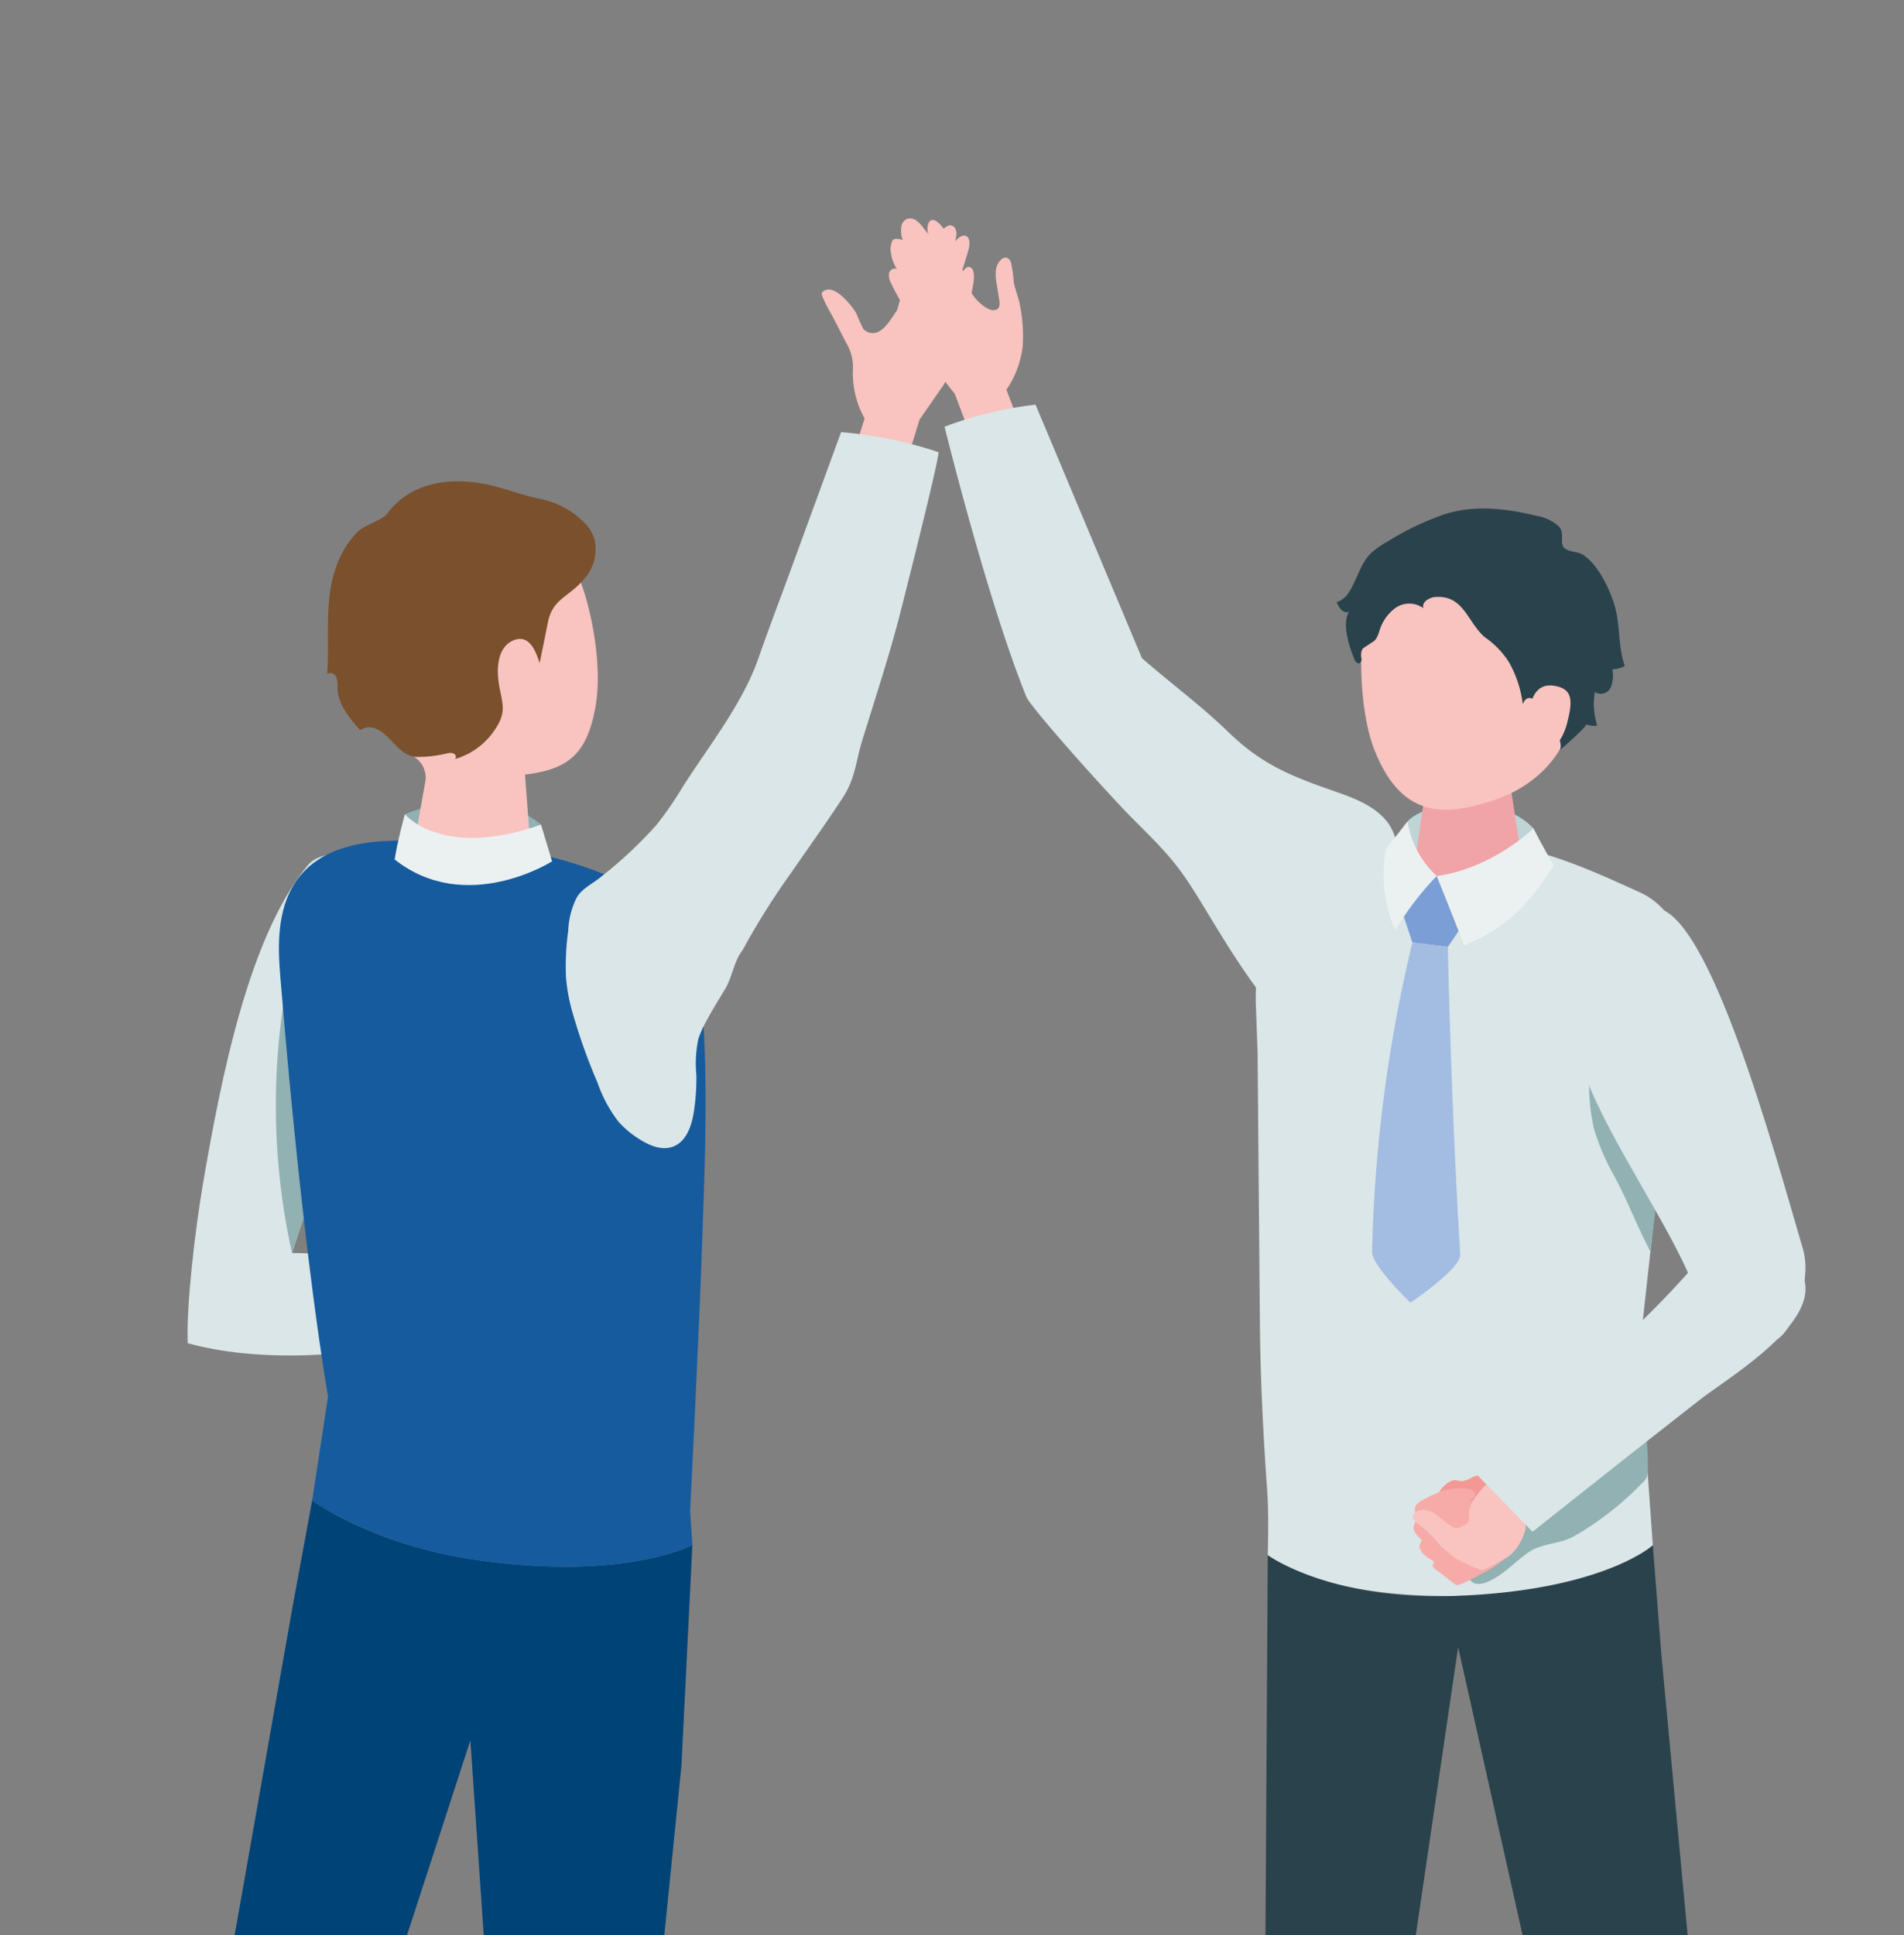 <svg xmlns="http://www.w3.org/2000/svg" xmlns:xlink="http://www.w3.org/1999/xlink" width="250" height="254" viewBox="0 0 250 254"><rect x="0" y="0" width="250" height="254" fill="#808080" stroke="none"/><defs><clipPath id="a"><rect width="250" height="254" transform="translate(595 784)" fill="none" stroke="red" stroke-width="5"/></clipPath><clipPath id="b"><rect width="229.762" height="332.852" fill="none"/></clipPath></defs><g transform="translate(-595 -784)" clip-path="url(#a)"><g transform="translate(605.119 812.668)"><g clip-path="url(#b)"><path d="M149.938,28.342l-2-5.308-3.276-4.152a33.015,33.015,0,0,1-2.283-4.874c-.74-1.891-1.954-3.653-2.805-5.508a2.025,2.025,0,0,1-.262-1.332c.121-.445.715-.77,1.062-.465a5.178,5.178,0,0,1-.839-2.313,2.445,2.445,0,0,1,.242-1.514c.354-.375,1.074-.094,1.437-.044-.341-.047-.352-1.385-.309-1.625a1.364,1.364,0,0,1,.737-1.136,1.372,1.372,0,0,1,1.221.194,4.082,4.082,0,0,1,.9.912l.7.882a2.328,2.328,0,0,1-.036-1.281c.446-1.231,1.47-.182,1.9.389,1.351,1.794,3.556,8.17,3.556,8.171a6.016,6.016,0,0,0,2.219,2.419c1,.562,1.893.35,1.691-.918l-.34-2.138a7.16,7.16,0,0,1-.134-1.707,2.425,2.425,0,0,1,.654-1.548.862.862,0,0,1,.791-.284.967.967,0,0,1,.566.693,17.882,17.882,0,0,1,.351,2.511c.148.865.5,1.681.706,2.535a20.53,20.53,0,0,1,.465,5.9,12.571,12.571,0,0,1-2.14,5.689L159.245,34.3l-8.524,1.971Z" transform="translate(-32.691 0)" fill="#f9c3c0"/><path d="M148.838,34.842s5.675,23.035,10.792,35.575c.912,1.588,7.234,8.791,12.224,14.125,3.066,3.278,5.955,5.687,8.572,9.465,4.614,6.659,13.007,24.259,22.233,23.718,3.232-.189,5.821-12.518,5.706-16.728-.115-4.174,1.286-11.11-1.544-14.463-1.711-2.028-4.342-2.986-6.848-3.86C194,80.59,190.43,79.117,186,74.829c-3.516-3.408-7.549-6.375-11.24-9.6L160.787,31.95a50.589,50.589,0,0,0-11.949,2.892" transform="translate(-34.937 -7.5)" fill="#dae6e7"/><path d="M254.37,199.175l-1.788-25.188,5.495-49.855a9.632,9.632,0,0,0-5.691-10.792c-10.777-4.88-23.393-10.938-43.754-2.944-2.789,1.1-3.831,4.457-4.794,7.288a29.907,29.907,0,0,0-1.587,10.635s.225,6.178.225,6.178q.15,17.675.3,35.349c.064,7.468.436,14.836.967,22.285.233,3.276.067,8.338.067,8.338s6.128,5.462,24.284,5.365c19.777-.1,26.275-6.659,26.275-6.659" transform="translate(-47.47 -25.002)" fill="#dae6e7"/><path d="M287.067,397.658l3.316,5.8.862,8.456a14.951,14.951,0,0,1-7.2,3.92c-2.17,2.509-6.4,8.182-16.694,10.278-2.22.451-6.449-.96-5.2-3.544.771-1.593,10.438-9.693,13.568-23.081a54.5,54.5,0,0,1,11.348-1.828" transform="translate(-61.481 -93.342)" fill="#2a424b"/><path d="M220.706,377.152l2.646,6.148-.094,8.493a14.861,14.861,0,0,1-7.6,3.034,26.756,26.756,0,0,1-17.754,8.214c-2.258.184-6.305-1.72-4.771-4.134.945-1.489,11.468-8.378,16.085-21.29a54.592,54.592,0,0,1,11.491-.465" transform="translate(-45.254 -88.502)" fill="#2a424b"/><path d="M228.254,102.717c2.463-2.635,12.031-3.846,16.543.93a26.39,26.39,0,0,0,.8,3.85l-8.266,2.968-8.873-1.253a47.487,47.487,0,0,1-.207-6.5" transform="translate(-53.563 -23.567)" fill="#bfd4d5"/><path d="M236.616,92.965c3.559,0,5.449,2,5.449,3.736l1.8,11.62c-.165,2.012-3.585,3.643-7.639,3.643s-7.207-1.631-7.043-3.643l1.754-12.147c.144-1.766,2.117-3.209,5.676-3.209" transform="translate(-53.795 -21.822)" fill="#f0a4a8"/><path d="M236,55.937c10.131.077,12.926,7.683,12.927,16.914,0,12.023-7.906,15.72-11.967,16.9-4.948,1.443-11.1,2.728-14.861-6.746-2.238-5.634-2.16-15.426-.918-19.224,1.083-3.308,4.688-7.925,14.819-7.849" transform="translate(-51.714 -13.13)" fill="#f9c3c0"/><path d="M227.157,117.033l4.684-4.227,3.612,6.126-2.146,3.169-4.651-.57Z" transform="translate(-53.321 -26.479)" fill="#7a9ed5"/><path d="M227.493,124.207l4.652.569s.375,19.788,1.623,40.378c.114,1.883-6.532,6.318-6.532,6.318s-5.083-4.827-5.033-6.682a190.328,190.328,0,0,1,5.29-40.584" transform="translate(-52.158 -29.155)" fill="#a3bce2"/><path d="M227.512,62.848c-.266-.8.762-1.425,1.6-1.475,3.731-.224,4.149,3.29,6.462,5.282a11.425,11.425,0,0,1,3.154,3.253,14.89,14.89,0,0,1,1.833,5.552c1.253-3.474,6,5.129,4.775,6.1.345-.274,3.837-3.345,3.517-3.47a2.881,2.881,0,0,0,1.48.165,9.278,9.278,0,0,1-.312-4.411,1.419,1.419,0,0,0,2.064-.562,4.1,4.1,0,0,0,.23-2.419,3.432,3.432,0,0,0,1.635-.438c-.788-2.2-.644-4.609-1.085-6.9C252.4,61.1,250.521,57,248.33,55.77c-.712-.4-1.895-.3-2.4-.918-.516-.63.137-1.89-.607-2.7a5.5,5.5,0,0,0-2.842-1.4c-4.038-.979-8.156-1.514-12.192-.236a37.449,37.449,0,0,0-7.532,3.605,11.57,11.57,0,0,0-2.023,1.4c-1.487,1.372-1.894,3.487-2.959,5.163a3.041,3.041,0,0,1-1.651,1.375,3.059,3.059,0,0,0,.6.989,1.047,1.047,0,0,0,1.053.289c-.6.688-.465,2.3-.291,3.135a15.777,15.777,0,0,0,1.041,3.235c.119.256.436.477.671.321a.617.617,0,0,0,.164-.6,1.636,1.636,0,0,1,.143-1.214,1.445,1.445,0,0,1,.347-.283l1.079-.709c.661-.433.751-1.485,1.094-2.177a5.818,5.818,0,0,1,1.566-2.039,3.17,3.17,0,0,1,3.917-.159" transform="translate(-50.731 -11.68)" fill="#2a424b"/><path d="M249.215,83.131s.174-3.431,3.124-2.981c2.517.383,2.458,2.016,1.73,4.876s-2.478,4.22-4.247,4.14-.606-6.035-.606-6.035" transform="translate(-58.41 -18.804)" fill="#f9c3c0"/><path d="M261.276,299.761l-5.425-58.016L254.745,227.6s-6.586,6.009-26.275,6.659c-16.195.536-24.283-5.365-24.283-5.365l-.358,59.445,5.681,57.218s2.563,1.49,7.323.707c5.389-.886,7.58-3.763,7.58-3.763l-3.07-48.2,7.84-53.342,13.949,62.334,17.077,56.66a11.773,11.773,0,0,0,7.625,1.13,12.471,12.471,0,0,0,6.92-3.656Z" transform="translate(-47.845 -53.424)" fill="#2a424b"/><path d="M233.278,110.89s1.927,4.746,3.612,9.1c4.691-1.925,7.9-4.376,11.778-10.5-1.12-1.781-2.676-4.853-2.676-4.853s-5.462,5.3-12.713,6.248" transform="translate(-54.757 -24.563)" fill="#ebf1f1"/><path d="M231.151,110.6a12.479,12.479,0,0,1-3.829-7.177s-1.8,2.362-2.812,3.58a18.023,18.023,0,0,0,1.2,10.7,40.038,40.038,0,0,1,5.438-7.1" transform="translate(-52.63 -24.277)" fill="#ebf1f1"/><path d="M259.385,146.211a26.521,26.521,0,0,0,.63,5.39,29,29,0,0,0,2.74,6.357c1.763,3.33,2.923,6.48,4.686,9.81,0-1.67,1.669-10.312,1.139-14.631a13.078,13.078,0,0,0-1.681-4.111l-2.95-5.854c-.707-1.4-1.688-4.848-2.974-5.753-1.955-1.376-1.712.543-1.733,2.41-.024,2.126.052,4.258.142,6.382" transform="translate(-60.851 -32.147)" fill="#91b1b3"/><path d="M283.443,174.973c-3.512,1.919-9.49-3.327-10.885-7.078-2.727-7.334-10.941-18.91-14.141-27.461-4.142-11.067,1.852-15.939,9.018-22.157,7.119.042,15.695,31.754,19.531,44.82,1.18,4.017-1.17,10.591-3.523,11.876" transform="translate(-60.339 -27.763)" fill="#dae6e7"/><path d="M262,208.317a26.663,26.663,0,0,1,.253,5.1,2.208,2.208,0,0,1-.123.735,2.261,2.261,0,0,1-.566.725,40.286,40.286,0,0,1-9.112,7.086c-1.9.992-4.113.823-5.9,2.072s-3.249,2.966-5.3,3.827a2.752,2.752,0,0,1-1.426.267,1.254,1.254,0,0,1-1.072-.872,1.818,1.818,0,0,1,.493-1.426c2.361-3.155,4.51-5.593,8.039-7.586,2.761-1.56,5.686-2.889,8.132-4.907,2.14-1.766,3.974-4.091,6.612-4.951" transform="translate(-56.036 -48.898)" fill="#91b1b3"/><path d="M235.222,216.283c.517-.2.85.031,1.333.041a3.269,3.269,0,0,0,1.389-.505,4.206,4.206,0,0,1,3.26-.136c.909.38,1.693,1.081,2.562,1.55a1.406,1.406,0,0,1,.59.494,1.453,1.453,0,0,1,.131.742c-.015,1.185-.317,2.541-1.365,3.1a3.842,3.842,0,0,1-1.428.336l-3.375.348a5.661,5.661,0,0,1-1.709,0A4.726,4.726,0,0,1,234.1,220.5a3.616,3.616,0,0,1-.794-1.336c-.291-1.075.954-2.5,1.919-2.877" transform="translate(-54.753 -50.564)" fill="#f49895"/><path d="M234.382,231.5l-1.576-1.215c-.745-.574,1.093-2.13,1.48-2.57.455-.519.718-1.7,1.636-1.514,2.254.444,4.459.575,6.306,2.117a.376.376,0,0,1,.172.269.367.367,0,0,1-.116.22,13.508,13.508,0,0,1-3.4,2.263,18.193,18.193,0,0,1-2.7,1.334.753.753,0,0,1-.454.08.77.77,0,0,1-.27-.155l-1.076-.83" transform="translate(-54.605 -53.092)" fill="#f6aba8"/><path d="M230.352,226.554a1.564,1.564,0,0,1,.686-1.277c1.908-1.677,3.431-2.828,5.985-3.111a2.054,2.054,0,0,1,.914.044.763.763,0,0,1,.543.673c0,.376-.36.64-.689.822-.787.435-1.629.758-2.417,1.188-1.006.549-1.2.689-.407,1.452.31.3.142.825-.095,1.185a4.9,4.9,0,0,1-1.471,1.43.256.256,0,0,1-.359,0c-.892-.618-2.6-1.372-2.691-2.407" transform="translate(-54.069 -52.142)" fill="#f6aba8"/><path d="M229.312,223.415a1.562,1.562,0,0,1,.848-1.175c2.112-1.411,3.774-2.352,6.343-2.3a2.066,2.066,0,0,1,.9.164.765.765,0,0,1,.45.738c-.054.372-.442.587-.792.724-.836.328-1.713.536-2.551.859-1.071.412-1.277.526-.6,1.384.268.338.033.837-.25,1.163a4.887,4.887,0,0,1-1.646,1.224.333.333,0,0,1-.22.044.353.353,0,0,1-.136-.089c-.8-.73-2.391-1.7-2.349-2.74" transform="translate(-53.826 -51.627)" fill="#f6aba8"/><path d="M229.531,220.47c.044-.347.292-.686.856-1,2.016-1.115,3.59-1.839,5.908-1.594a1.865,1.865,0,0,1,.8.217.693.693,0,0,1,.35.7c-.077.332-.444.5-.771.595-.781.233-1.589.355-2.372.584-1,.291-1.195.378-.644,1.207.217.325-.034.758-.314,1.032a4.446,4.446,0,0,1-1.581.982.3.3,0,0,1-.2.022.31.31,0,0,1-.116-.09c-.67-.721-2.033-1.72-1.916-2.655" transform="translate(-53.876 -51.131)" fill="#f6aba8"/><path d="M241.762,224.635q-.061.044-.124.085a27.031,27.031,0,0,1-2.852,1.527,1.191,1.191,0,0,1-.609.173,1.213,1.213,0,0,1-.386-.125,29.1,29.1,0,0,1-2.83-1.295c-.783-.469-1.36-1.162-2.086-1.679a18.17,18.17,0,0,0-2.867-2.891c-.366-.253-.8-.546-.813-.99-.015-.529.593-.856,1.12-.895,1.808-.129,2.713,1.511,4.168,2.248a1.025,1.025,0,0,0,.407.13,1.114,1.114,0,0,0,.467-.111c.594-.245,1.2-.438,1.233-1.139a4.821,4.821,0,0,1,.173-1.722,9.2,9.2,0,0,1,2.157-2.8c1.583-1.586,7-6.4,7-6.4l3.288,6.322s-4.592,3.347-5.039,4.241c-.221.442-.077,1.336-.212,1.86a6.5,6.5,0,0,1-.725,1.714,5.518,5.518,0,0,1-1.468,1.751" transform="translate(-53.799 -48.999)" fill="#f9c3c0"/><path d="M247.293,213.541l-7.912-8.129,11.809-10.386a129.379,129.379,0,0,0,16.934-15.941c2.635-3.03,6.792-5.709,12.032-2.117,9.539,6.538-6.447,15.769-10.962,19.3-9.548,7.457-21.9,17.277-21.9,17.277" transform="translate(-56.19 -41.135)" fill="#dae6e7"/><path d="M62.409,162.187l-29.739-.792,14.4-43.679c1.678-4.228-1-7.424-5.408-8.366-3.5-.747-5.85-.128-6.915,1.152-7.735,9.287-11.379,27.932-13.725,41.551-1.1,6.4-2.254,16.4-2.039,21.194,18.148,4.939,41.714-3.069,41.714-3.069Z" transform="translate(-4.449 -25.592)" fill="#dae6e7"/><path d="M37.836,162.556l-2.729-27.827a89.7,89.7,0,0,0,1.123,32.7l1.606-4.872" transform="translate(-8.009 -31.625)" fill="#91b1b3"/><path d="M55.776,101.675s10.474-4.749,17.864,1.352l1.463,4.826s-9.829,6.76-20.862.737c.336-1.843,1.534-6.915,1.534-6.915" transform="translate(-12.732 -23.453)" fill="#91b1b3"/><path d="M6.805,382.621a15.751,15.751,0,0,0-6.513,6.39s-2.072,3.558,4.814,7.578a16.067,16.067,0,0,0,4.855,2.022c1.361.252,2.318.014,3.6.771,1.878,1.114,3.554,2.535,5.432,3.632a17.614,17.614,0,0,0,5.731,2.169,10.07,10.07,0,0,0,1.793.168c6.477-.025,8.257-1.019,8.5-3.744.154-1.741-1.019-3.9-8.632-8.387-1.9-1.121-4.894-1.952-7.562-3.94a6.988,6.988,0,0,1-2.147-2.52,8.479,8.479,0,0,0-3.607-3.456c-2.406-1.306-4.92-1.53-6.256-.683" transform="translate(0 -89.695)" fill="#2a424b"/><path d="M8.8,382.272c1.323-1.325,4.327-.469,6.709,1.911s3.241,5.383,1.918,6.708-4.327.468-6.709-1.912S7.474,383.6,8.8,382.272" transform="translate(-1.919 -89.584)" fill="#2a424b"/><path d="M66.61,417.418a15.745,15.745,0,0,0-2.086,8.882s.152,4.115,8.121,3.829a16.063,16.063,0,0,0,5.183-.888c1.285-.515,1.966-1.227,3.451-1.27,2.183-.064,4.359.24,6.532.164a17.616,17.616,0,0,0,6-1.233,10.017,10.017,0,0,0,1.6-.817c5.46-3.485,6.433-5.277,5.179-7.708-.8-1.553-2.947-2.75-11.78-2.471-2.207.07-5.179.967-8.5.715a6.985,6.985,0,0,1-3.162-.98,8.482,8.482,0,0,0-4.9-.991c-2.732.183-4.976,1.338-5.652,2.768" transform="translate(-15.137 -97.325)" fill="#2a424b"/><path d="M66.992,418.44c-.125-1.868,2.5-3.565,5.857-3.789s6.184,1.107,6.31,2.975-2.5,3.565-5.857,3.79-6.185-1.107-6.31-2.975" transform="translate(-15.724 -97.325)" fill="#2a424b"/><path d="M81.949,225.752l-1.433,28.916-4.683,46.386-8.882,70.373s-5.1,3.637-15.875-1.125c.588-6.978,5.576-62.725,5.576-62.725L52.8,251.4,35.675,304.043,18.719,349.676A18.777,18.777,0,0,1,4.93,343.5c.961-2.01,14.036-50.195,14.036-50.195l10.441-59.173,2.618-14.221s7.748,5.7,20.848,7.7c19.994,3.05,29.076-1.863,29.076-1.863" transform="translate(-1.157 -51.621)" fill="#004376"/><path d="M39,193.339s7.748,5.7,20.847,7.7c19.994,3.049,29.077-1.864,29.077-1.864l-.3-4.418s1.283-25.565,1.612-36.128c.253-8.086,1.385-31.088-1.632-38.165-4.517-10.6-25.793-14.385-39.959-13.691-15.867.777-14.2,13.247-13.717,19.107,2.988,36.255,6.156,53.811,6.156,53.811Z" transform="translate(-8.129 -25.044)" fill="#165b9e"/><path d="M76.9,58.182c-1.57-3.12-5.927-7.177-16.4-5.661S48.3,61.946,49.432,71.1a17.1,17.1,0,0,0,6.594,12,3.181,3.181,0,0,1,1.221,3.151c-.586,3.276-1.627,9.141-1.627,9.141.143,1.891,3.733,3.48,8.018,3.549s7.643-1.407,7.5-3.3l-.794-10.38c5.71-.683,8.142-2.71,9.254-8.89,1.077-5.985-.895-14.61-2.7-18.191" transform="translate(-11.533 -12.251)" fill="#f9c3c0"/><path d="M55.836,102.215s4.923,5.961,17.864,1.352l1.463,4.826s-11.29,7.166-20.668-.244c.319-2.251,1.34-5.934,1.34-5.934" transform="translate(-12.792 -23.993)" fill="#ebf1f1"/><path d="M138.834,32.438l1.779-5.752,3.2-4.608a34.4,34.4,0,0,0,2.877-8.039c.5-2.632.891-4.588.989-5.237.145-.968.129-2.076-.585-2.155-.537-.059-1.061,1.04-1.061,1.04s.994-3.137,1.082-3.6.143-1.367-.5-1.531-1.348.755-1.348.755c.406-1.292.094-1.9-.434-2.1-.665-.248-1.755,1.155-1.755,1.155s-.7-1.161-2.163,1.051c-1.316,1.987-3.244,8.883-3.244,8.883-.8,1.218-1.527,2.421-2.528,2.9a1.707,1.707,0,0,1-1.9-.394,21.225,21.225,0,0,1-.949-2.1c-.577-.965-2.932-4-4.346-2.835a.479.479,0,0,0-.173.24.587.587,0,0,0,.047.333,14.975,14.975,0,0,0,1.016,2.058c.767,1.394,1.467,2.824,2.211,4.23.018.034.037.069.056.1a6.343,6.343,0,0,1,.749,3.615,12.311,12.311,0,0,0,1.543,6.1l-4.046,12.8,9.156,1.541Z" transform="translate(-29.992 -0.278)" fill="#f9c3c0"/><path d="M132.769,39.281c.337.09-4.89,20.693-5.25,22.054-1.413,5.346-3.14,10.562-4.762,15.841-.843,2.745-.894,4.931-2.5,7.4-2.215,3.4-4.6,6.7-6.9,10.044a94.85,94.85,0,0,0-6.3,10.047c-1.129,1.418-1.357,3.529-2.279,5.072-.865,1.447-1.759,2.854-2.551,4.374a12.352,12.352,0,0,0-.989,2.255,15.826,15.826,0,0,0-.25,4.667,28.449,28.449,0,0,1-.317,4.778c-.283,1.869-.98,3.98-2.751,4.641-1.491.556-3.145-.165-4.48-1.029a12.335,12.335,0,0,1-2.684-2.258,17.9,17.9,0,0,1-2.742-5.1,75.151,75.151,0,0,1-3.461-9.845,23.4,23.4,0,0,1-.683-3.979,34.058,34.058,0,0,1,.29-6.112,10.723,10.723,0,0,1,1.113-4.368c.763-1.28,2.146-1.831,3.249-2.774a56.141,56.141,0,0,0,7.257-6.8,47.733,47.733,0,0,0,3.316-4.8c3.451-5.457,7.942-11,10.056-17.082,1.345-3.868,2.815-7.7,4.221-11.543l6.619-18.1a53.674,53.674,0,0,1,12.782,2.624" transform="translate(-19.674 -8.604)" fill="#dae6e7"/><path d="M70.816,68.955c.357-1.76.724-3.518,1.069-5.28.629-3.215,2.733-3.317,4.751-5.732a5.8,5.8,0,0,0,1.355-5.32,5.626,5.626,0,0,0-1.158-1.949,11.434,11.434,0,0,0-6.321-3.342c-2.324-.513-4.446-1.381-6.765-1.85-4.709-.949-9.916-.26-12.935,3.858-.635.867-3.015,1.488-3.949,2.436a12.649,12.649,0,0,0-2.857,4.82c-1.475,4.325-.779,9.292-1.077,13.8.359-.328.98-.037,1.186.4a3.575,3.575,0,0,1,.156,1.439c.053,2.138,1.554,3.929,2.975,5.527a2.188,2.188,0,0,1,2.231-.116c1.9.885,2.75,3.345,5.064,3.634a16.428,16.428,0,0,0,4.2-.485,1.3,1.3,0,0,1,.823.06c.244.137.357.526.135.7a9.387,9.387,0,0,0,5.127-3.693c1.555-2.232,1.22-3.209.745-5.553-.514-2.539-.333-5.424,1.783-6.324,2.016-.857,2.9,1.225,3.461,2.972" transform="translate(-10.077 -10.588)" fill="#7b502c"/></g></g></g></svg>